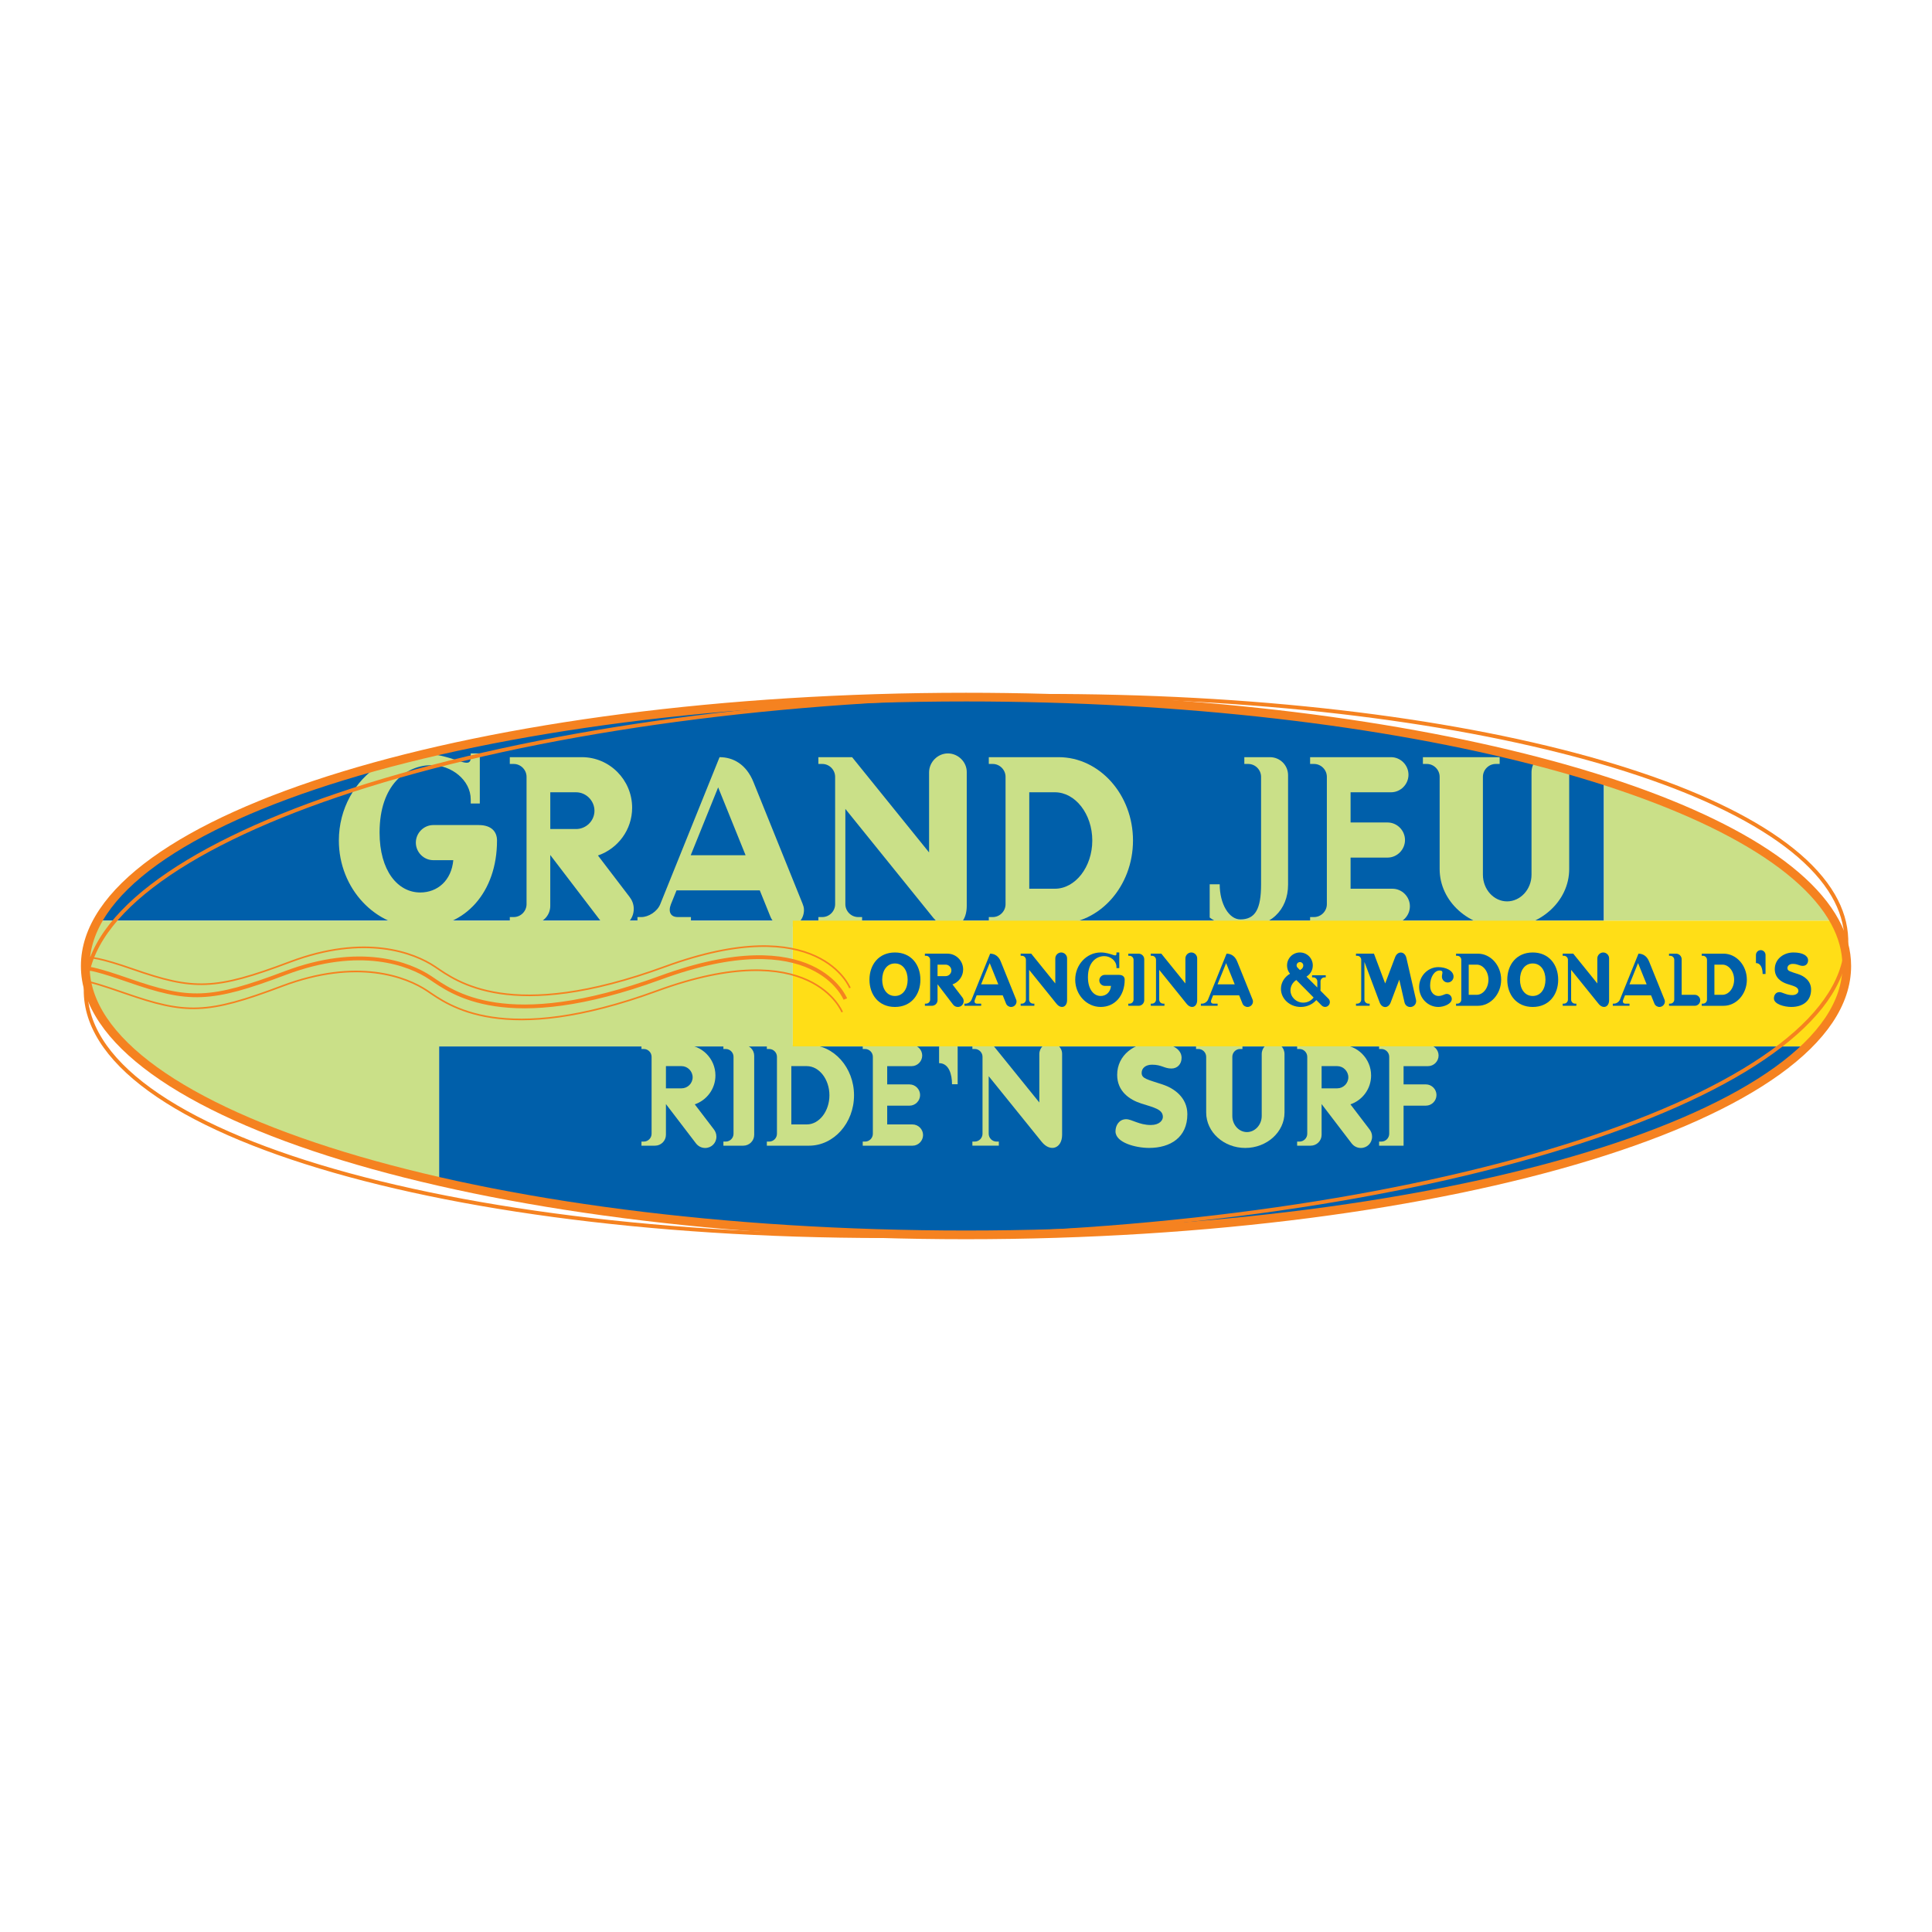 <?xml version="1.0" encoding="utf-8"?>
<!-- Generator: Adobe Illustrator 13.0.0, SVG Export Plug-In . SVG Version: 6.00 Build 14948)  -->
<!DOCTYPE svg PUBLIC "-//W3C//DTD SVG 1.0//EN" "http://www.w3.org/TR/2001/REC-SVG-20010904/DTD/svg10.dtd">
<svg version="1.0" id="Layer_1" xmlns="http://www.w3.org/2000/svg" xmlns:xlink="http://www.w3.org/1999/xlink" x="0px" y="0px"
	 width="192.756px" height="192.756px" viewBox="0 0 192.756 192.756" enable-background="new 0 0 192.756 192.756"
	 xml:space="preserve">
<g>
	<polygon fill-rule="evenodd" clip-rule="evenodd" fill="#FFFFFF" points="0,0 192.756,0 192.756,192.756 0,192.756 0,0 	"/>
	<path fill-rule="evenodd" clip-rule="evenodd" fill="#005FAA" d="M160.022,77.882c-16.007-5.132-38.601-8.331-63.644-8.331
		c-43.48,0-79.584,9.642-86.627,22.303h150.271V77.882L160.022,77.882z"/>
	<path fill-rule="evenodd" clip-rule="evenodd" fill="#CAE088" d="M37.87,83.064c0,3.807,1.81,5.979,4.061,5.979
		c1.717,0,3.109-1.191,3.294-3.223H43.23c-0.952,0-1.741-0.794-1.741-1.752c0-0.958,0.789-1.752,1.741-1.752h4.524
		c1.346,0,1.833,0.724,1.833,1.542c0,5.162-3.179,8.689-7.657,8.689c-4.479,0-8.122-3.9-8.122-8.689c0-3.173,1.6-5.955,3.983-7.472
		c1.521-0.416,3.09-0.816,4.704-1.199c2.948,0.183,4.47,1.699,4.47,0.379v-0.397h0.905v4.999h-0.905v-0.397
		c0-1.962-1.95-3.433-3.875-3.433C40.538,76.337,37.87,78.276,37.87,83.064L37.87,83.064z"/>
	<path fill-rule="evenodd" clip-rule="evenodd" fill="#CAE088" d="M54.901,90.375c0,1.004-0.812,1.798-1.81,1.798h-2.228v-0.678
		h0.395c0.696,0,1.276-0.583,1.276-1.284V77.505c0-0.701-0.581-1.285-1.276-1.285h-0.395v-0.677h7.193
		c2.761,0,5.012,2.266,5.012,5.045c0,2.219-1.438,4.087-3.411,4.765l3.155,4.134c0.232,0.304,0.418,0.701,0.418,1.191
		c0,1.051-0.812,1.869-1.856,1.869c-0.58,0-1.137-0.257-1.532-0.771l-4.942-6.47V90.375L54.901,90.375z M57.477,79.046
		c-0.394,0-2.575,0-2.575,0v3.667c0,0,2.181,0,2.575,0c0.998,0,1.833-0.818,1.833-1.822C59.31,79.887,58.475,79.046,57.477,79.046
		L57.477,79.046z"/>
	<path fill-rule="evenodd" clip-rule="evenodd" fill="#CAE088" d="M80.073,90.165c0.069,0.187,0.139,0.351,0.139,0.631
		c0,0.98-0.789,1.751-1.74,1.751c-0.65,0-1.346-0.42-1.601-1.074l-1.067-2.64h-8.307l-0.557,1.378
		c-0.302,0.771-0.023,1.284,0.673,1.284h1.323v0.678h-5.337v-0.678h0.395c0.696,0,1.578-0.537,1.879-1.284l5.917-14.668
		c1.346,0,2.668,0.701,3.388,2.5L80.073,90.165L80.073,90.165z M71.65,78.556l-2.738,6.773h5.476L71.65,78.556L71.65,78.556z"/>
	<path fill-rule="evenodd" clip-rule="evenodd" fill="#CAE088" d="M84.341,90.211c0,0.701,0.58,1.284,1.276,1.284h0.395v0.678
		h-4.362v-0.678h0.395c0.696,0,1.276-0.583,1.276-1.284V77.505c0-0.701-0.58-1.285-1.276-1.285h-0.395v-0.677h3.365l7.68,9.506
		v-7.988c0-1.027,0.858-1.892,1.879-1.892s1.903,0.864,1.879,1.892c0,0.21,0,13.314,0,13.314c0,2.242-1.926,2.919-3.341,1.191
		l-8.771-10.861V90.211L84.341,90.211z"/>
	<path fill-rule="evenodd" clip-rule="evenodd" fill="#CAE088" d="M98.653,91.496h0.395c0.696,0,1.276-0.583,1.276-1.284V77.505
		c0-0.701-0.58-1.285-1.276-1.285h-0.395v-0.677h6.961c4.084,0,7.425,3.737,7.425,8.315c0,4.578-3.341,8.315-7.425,8.315
		c-1.299,0-6.961,0-6.961,0V91.496L98.653,91.496z M102.69,79.046v9.623h2.553c2.042,0,3.735-2.172,3.735-4.812
		c0-2.639-1.693-4.812-3.735-4.812H102.69L102.69,79.046z"/>
	<path fill-rule="evenodd" clip-rule="evenodd" fill="#CAE088" d="M124.543,76.22h-0.396v-0.677h2.553
		c0.998,0,1.811,0.794,1.811,1.798v10.908c0,2.546-1.741,4.298-4.733,4.298c-1.277,0-2.414-0.49-3.087-1.004v-3.317h0.998
		c0,1.962,0.928,3.504,2.064,3.504c1.509,0,2.065-1.075,2.065-3.504V77.505C125.818,76.804,125.238,76.22,124.543,76.22
		L124.543,76.22z"/>
	<path fill-rule="evenodd" clip-rule="evenodd" fill="#CAE088" d="M134.748,88.669h4.177c0.951,0,1.74,0.794,1.74,1.752
		c0,0.958-0.789,1.752-1.74,1.752h-8.215v-0.678h0.395c0.696,0,1.276-0.583,1.276-1.284V77.505c0-0.701-0.58-1.285-1.276-1.285
		h-0.395v-0.677h8.075c0.951,0,1.74,0.794,1.74,1.752s-0.789,1.751-1.74,1.751h-4.037v3.013h3.689c0.951,0,1.74,0.794,1.74,1.751
		c0,0.958-0.789,1.752-1.74,1.752h-3.689V88.669L134.748,88.669z"/>
	<path fill-rule="evenodd" clip-rule="evenodd" fill="#CAE088" d="M142.358,76.22h-0.394v-0.677h7.657v0.677h-0.395
		c-0.696,0-1.276,0.584-1.276,1.285v9.763c0,1.472,1.09,2.663,2.413,2.663c1.322,0,2.437-1.191,2.437-2.663V77.061
		c0-0.434,0.142-0.832,0.383-1.149c1.146,0.296,2.268,0.602,3.361,0.916c0.01,0.077,0.015,0.154,0.015,0.233v9.646
		c0,3.224-2.924,5.839-6.474,5.839c-3.551,0-6.451-2.616-6.451-5.839v-9.203C143.635,76.804,143.055,76.22,142.358,76.22
		L142.358,76.22z"/>
	<path fill-rule="evenodd" clip-rule="evenodd" fill="#005FAA" d="M180.25,104.404H43.806v13.471
		c14.661,3.346,32.859,5.328,52.573,5.328C135.75,123.203,169.074,115.299,180.25,104.404L180.25,104.404z"/>
	<path fill-rule="evenodd" clip-rule="evenodd" fill="#CAE088" d="M79.098,91.854H9.751c-0.818,1.47-1.245,2.981-1.245,4.523
		c0,8.796,13.871,16.605,35.299,21.498v-13.471H180.25c0.003-0.004,0.006-0.006,0.009-0.01H79.098V91.854L79.098,91.854z"/>
	<polygon fill-rule="evenodd" clip-rule="evenodd" fill="#CAE088" points="160.022,91.854 79.098,91.854 79.098,91.854 
		160.022,91.854 160.022,91.854 	"/>
	<path fill-rule="evenodd" clip-rule="evenodd" fill="#CAE088" d="M66.44,113.217c0,0.607-0.491,1.088-1.094,1.088h-1.347v-0.41
		h0.239c0.421,0,0.771-0.354,0.771-0.777v-7.682c0-0.424-0.351-0.777-0.771-0.777h-0.239v-0.408h4.35c1.669,0,3.03,1.369,3.03,3.049
		c0,1.342-0.87,2.473-2.062,2.881l1.908,2.5c0.14,0.184,0.252,0.424,0.252,0.721c0,0.635-0.491,1.131-1.122,1.131
		c-0.351,0-0.688-0.156-0.926-0.467l-2.989-3.912V113.217L66.44,113.217z M67.997,106.367c-0.238,0-1.557,0-1.557,0v2.217
		c0,0,1.319,0,1.557,0c0.604,0,1.108-0.494,1.108-1.102S68.601,106.367,67.997,106.367L67.997,106.367z"/>
	<path fill-rule="evenodd" clip-rule="evenodd" fill="#CAE088" d="M74.153,114.305h-1.979v-0.41h0.239
		c0.421,0,0.771-0.354,0.771-0.777v-7.682c0-0.424-0.351-0.777-0.771-0.777h-0.239v-0.408h1.979c0.603,0,1.094,0.479,1.094,1.086
		v7.881C75.248,113.824,74.756,114.305,74.153,114.305L74.153,114.305z"/>
	<path fill-rule="evenodd" clip-rule="evenodd" fill="#CAE088" d="M76.508,113.895h0.238c0.421,0,0.771-0.354,0.771-0.777v-7.682
		c0-0.424-0.351-0.777-0.771-0.777h-0.238v-0.408h4.209c2.469,0,4.489,2.258,4.489,5.027c0,2.768-2.02,5.027-4.489,5.027
		c-0.786,0-4.209,0-4.209,0V113.895L76.508,113.895z M78.95,106.367v5.818h1.543c1.235,0,2.259-1.312,2.259-2.908
		s-1.024-2.91-2.259-2.91H78.95L78.95,106.367z"/>
	<path fill-rule="evenodd" clip-rule="evenodd" fill="#CAE088" d="M88.517,112.186h2.525c0.575,0,1.052,0.48,1.052,1.061
		c0,0.578-0.477,1.059-1.052,1.059h-4.967v-0.41h0.239c0.42,0,0.771-0.354,0.771-0.777v-7.682c0-0.424-0.351-0.777-0.771-0.777
		h-0.239v-0.408h4.882c0.575,0,1.052,0.479,1.052,1.059c0,0.578-0.477,1.059-1.052,1.059h-2.441v1.822h2.23
		c0.575,0,1.052,0.48,1.052,1.059c0,0.58-0.477,1.061-1.052,1.061h-2.23V112.186L88.517,112.186z"/>
	<path fill-rule="evenodd" clip-rule="evenodd" fill="#CAE088" d="M94.619,103.572c0.505,0,0.926,0.424,0.926,0.932v3.672h-0.562
		c0-0.988-0.309-2.105-1.291-2.105v-1.566C93.693,103.996,94.114,103.572,94.619,103.572L94.619,103.572z"/>
	<path fill-rule="evenodd" clip-rule="evenodd" fill="#CAE088" d="M98.644,113.117c0,0.424,0.351,0.777,0.771,0.777h0.238v0.41
		h-2.638v-0.41h0.239c0.421,0,0.772-0.354,0.772-0.777v-7.682c0-0.424-0.351-0.777-0.772-0.777h-0.239v-0.408h2.034l4.645,5.746
		v-4.828c0-0.623,0.519-1.145,1.136-1.145s1.15,0.521,1.137,1.145c0,0.127,0,8.049,0,8.049c0,1.355-1.164,1.766-2.021,0.721
		l-5.303-6.566V113.117L98.644,113.117z"/>
	<path fill-rule="evenodd" clip-rule="evenodd" fill="#CAE088" d="M112.359,111.664c0.561,0,1.29,0.578,2.455,0.578
		c0.884,0,1.206-0.48,1.206-0.805c0-0.762-0.87-0.932-2.16-1.342c-1.15-0.367-2.399-1.201-2.399-2.854
		c0-1.977,1.726-3.219,3.592-3.219c1.824,0,2.834,0.635,2.834,1.512c0,0.621-0.407,1.072-1.01,1.072
		c-0.73,0-0.969-0.381-1.937-0.381c-0.617,0-1.038,0.324-1.038,0.818c0,0.58,0.561,0.65,2.132,1.172
		c1.024,0.34,2.428,1.23,2.428,2.953c0,2.314-1.697,3.361-3.816,3.361c-1.333,0-3.353-0.523-3.353-1.652
		C111.293,112.256,111.672,111.664,112.359,111.664L112.359,111.664z"/>
	<path fill-rule="evenodd" clip-rule="evenodd" fill="#CAE088" d="M119.567,104.658h-0.238v-0.408h4.63v0.408h-0.239
		c-0.421,0-0.771,0.354-0.771,0.777v5.902c0,0.891,0.659,1.611,1.459,1.611s1.474-0.721,1.474-1.611v-6.17
		c0-0.637,0.505-1.145,1.137-1.145c0.631,0,1.136,0.508,1.136,1.145V111c0,1.949-1.768,3.531-3.914,3.531s-3.9-1.582-3.9-3.531
		v-5.564C120.339,105.012,119.988,104.658,119.567,104.658L119.567,104.658z"/>
	<path fill-rule="evenodd" clip-rule="evenodd" fill="#CAE088" d="M131.857,113.217c0,0.607-0.491,1.088-1.094,1.088h-1.348v-0.41
		h0.239c0.421,0,0.771-0.354,0.771-0.777v-7.682c0-0.424-0.351-0.777-0.771-0.777h-0.239v-0.408h4.35c1.67,0,3.03,1.369,3.03,3.049
		c0,1.342-0.87,2.473-2.062,2.881l1.908,2.5c0.141,0.184,0.253,0.424,0.253,0.721c0,0.635-0.491,1.131-1.123,1.131
		c-0.351,0-0.687-0.156-0.926-0.467l-2.988-3.912V113.217L131.857,113.217z M133.415,106.367c-0.239,0-1.558,0-1.558,0v2.217
		c0,0,1.318,0,1.558,0c0.604,0,1.108-0.494,1.108-1.102S134.019,106.367,133.415,106.367L133.415,106.367z"/>
	<path fill-rule="evenodd" clip-rule="evenodd" fill="#CAE088" d="M140.034,114.305h-2.441v-0.41h0.238
		c0.421,0,0.771-0.354,0.771-0.777v-7.682c0-0.424-0.351-0.777-0.771-0.777h-0.238v-0.408h4.883c0.575,0,1.052,0.479,1.052,1.059
		c0,0.578-0.477,1.059-1.052,1.059h-2.441v1.822h2.23c0.575,0,1.053,0.48,1.053,1.059c0,0.58-0.478,1.061-1.053,1.061h-2.23V114.305
		L140.034,114.305z"/>
	<path fill-rule="evenodd" clip-rule="evenodd" fill="#CAE088" d="M160.022,77.882v13.972h22.982
		C180.019,86.485,171.807,81.66,160.022,77.882L160.022,77.882z"/>
	<path fill-rule="evenodd" clip-rule="evenodd" fill="#FFDE17" d="M183.077,91.979c-0.023-0.042-0.049-0.083-0.072-0.125h-22.982
		l0,0H79.098v12.54h101.161c2.595-2.531,3.993-5.225,3.993-8.017C184.252,94.879,183.85,93.41,183.077,91.979L183.077,91.979z"/>
	<path fill-rule="evenodd" clip-rule="evenodd" fill="#005FAA" d="M91.828,97.746c0,1.498-0.922,2.719-2.541,2.719
		c-1.618,0-2.54-1.221-2.54-2.719c0-1.497,0.922-2.717,2.54-2.717C90.906,95.029,91.828,96.249,91.828,97.746L91.828,97.746z
		 M88.017,97.746c0,0.898,0.458,1.623,1.27,1.623c0.813,0,1.27-0.725,1.27-1.623c0-0.898-0.457-1.622-1.27-1.622
		C88.475,96.125,88.017,96.848,88.017,97.746L88.017,97.746z"/>
	<path fill-rule="evenodd" clip-rule="evenodd" fill="#005FAA" d="M93.54,99.785c0,0.314-0.254,0.562-0.566,0.562h-0.697v-0.213
		H92.4c0.217,0,0.399-0.182,0.399-0.4v-3.975c0-0.219-0.182-0.401-0.399-0.401h-0.124v-0.212h2.25c0.864,0,1.568,0.708,1.568,1.578
		c0,0.694-0.45,1.278-1.067,1.491l0.987,1.293c0.072,0.094,0.131,0.219,0.131,0.373c0,0.328-0.254,0.584-0.581,0.584
		c-0.182,0-0.356-0.08-0.479-0.242l-1.546-2.023V99.785L93.54,99.785z M94.345,96.242c-0.123,0-0.806,0-0.806,0v1.147
		c0,0,0.683,0,0.806,0c0.312,0,0.574-0.256,0.574-0.57S94.657,96.242,94.345,96.242L94.345,96.242z"/>
	<path fill-rule="evenodd" clip-rule="evenodd" fill="#005FAA" d="M101.376,99.719c0.022,0.059,0.044,0.109,0.044,0.197
		c0,0.307-0.247,0.549-0.545,0.549c-0.203,0-0.421-0.131-0.5-0.336l-0.334-0.826h-2.599l-0.174,0.432
		c-0.095,0.24-0.007,0.4,0.21,0.4h0.414v0.213h-1.669v-0.213h0.124c0.218,0,0.493-0.168,0.588-0.4l1.851-4.588
		c0.421,0,0.835,0.219,1.06,0.782L101.376,99.719L101.376,99.719z M98.742,96.088l-0.857,2.119h1.714L98.742,96.088L98.742,96.088z"
		/>
	<path fill-rule="evenodd" clip-rule="evenodd" fill="#005FAA" d="M102.675,99.734c0,0.219,0.182,0.4,0.398,0.4h0.124v0.213h-1.365
		v-0.213h0.124c0.218,0,0.399-0.182,0.399-0.4v-3.975c0-0.219-0.182-0.401-0.399-0.401h-0.124v-0.212h1.053l2.402,2.973v-2.499
		c0-0.321,0.269-0.592,0.588-0.592s0.596,0.271,0.588,0.592c0,0.066,0,4.165,0,4.165c0,0.701-0.603,0.912-1.045,0.373l-2.743-3.397
		V99.734L102.675,99.734z"/>
	<path fill-rule="evenodd" clip-rule="evenodd" fill="#005FAA" d="M108.544,97.498c0,1.191,0.566,1.871,1.271,1.871
		c0.537,0,0.973-0.373,1.03-1.008h-0.624c-0.297,0-0.544-0.25-0.544-0.549s0.247-0.548,0.544-0.548h1.415
		c0.422,0,0.574,0.226,0.574,0.481c0,1.615-0.994,2.719-2.396,2.719c-1.4,0-2.54-1.221-2.54-2.719c0-1.497,1.14-2.717,2.54-2.717
		c1.038,0,1.575,0.562,1.575,0.124v-0.124h0.283v1.563h-0.283v-0.124c0-0.614-0.61-1.074-1.212-1.074
		C109.379,95.394,108.544,96,108.544,97.498L108.544,97.498z"/>
	<path fill-rule="evenodd" clip-rule="evenodd" fill="#005FAA" d="M113.596,100.348h-1.023v-0.213h0.123
		c0.218,0,0.399-0.182,0.399-0.4v-3.975c0-0.219-0.182-0.401-0.399-0.401h-0.123v-0.212h1.023c0.312,0,0.565,0.248,0.565,0.562
		v4.077C114.161,100.1,113.907,100.348,113.596,100.348L113.596,100.348z"/>
	<path fill-rule="evenodd" clip-rule="evenodd" fill="#005FAA" d="M115.655,99.734c0,0.219,0.182,0.4,0.399,0.4h0.123v0.213h-1.364
		v-0.213h0.123c0.218,0,0.399-0.182,0.399-0.4v-3.975c0-0.219-0.182-0.401-0.399-0.401h-0.123v-0.212h1.052l2.402,2.973v-2.499
		c0-0.321,0.27-0.592,0.588-0.592c0.32,0,0.596,0.271,0.588,0.592c0,0.066,0,4.165,0,4.165c0,0.701-0.602,0.912-1.045,0.373
		l-2.743-3.397V99.734L115.655,99.734z"/>
	<path fill-rule="evenodd" clip-rule="evenodd" fill="#005FAA" d="M124.966,99.719c0.021,0.059,0.043,0.109,0.043,0.197
		c0,0.307-0.247,0.549-0.544,0.549c-0.203,0-0.421-0.131-0.501-0.336l-0.334-0.826h-2.599l-0.174,0.432
		c-0.095,0.24-0.007,0.4,0.21,0.4h0.414v0.213h-1.669v-0.213h0.123c0.218,0,0.493-0.168,0.588-0.4l1.851-4.588
		c0.421,0,0.835,0.219,1.061,0.782L124.966,99.719L124.966,99.719z M122.331,96.088l-0.856,2.119h1.713L122.331,96.088
		L122.331,96.088z"/>
	<path fill-rule="evenodd" clip-rule="evenodd" fill="#005FAA" d="M131.865,100.318l-0.537-0.541
		c-0.363,0.416-0.922,0.688-1.554,0.688c-1.088,0-1.974-0.811-1.974-1.805c0-0.637,0.362-1.199,0.907-1.513
		c-0.116-0.124-0.298-0.423-0.298-0.826c0-0.716,0.573-1.293,1.284-1.293c0.712,0,1.285,0.577,1.285,1.293
		c0,0.475-0.254,0.891-0.632,1.118l1.082,1.082v-0.607c0-0.219-0.182-0.4-0.399-0.4h-0.123v-0.213h1.364v0.213h-0.123
		c-0.219,0-0.399,0.182-0.399,0.4v0.746c0,0.059,0,0.117-0.008,0.176l0.799,0.803c0.188,0.184,0.188,0.496,0,0.68
		C132.358,100.508,132.054,100.508,131.865,100.318L131.865,100.318z M129.694,95.986c-0.181,0-0.333,0.154-0.333,0.336
		c0,0.161,0.123,0.249,0.246,0.373l0.087,0.088c0,0,0.334-0.131,0.334-0.46C130.028,96.14,129.877,95.986,129.694,95.986
		l-0.362,1.79c-0.349,0.221-0.581,0.607-0.581,1.031c0,0.672,0.574,1.227,1.277,1.227c0.421,0,0.806-0.205,1.031-0.512l-1.728-1.746
		L129.694,95.986L129.694,95.986z"/>
	<path fill-rule="evenodd" clip-rule="evenodd" fill="#005FAA" d="M136.129,99.734c0,0.219,0.182,0.4,0.399,0.4h0.123v0.213h-1.364
		v-0.213h0.124c0.218,0,0.398-0.182,0.398-0.4v-3.975c0-0.219-0.181-0.401-0.398-0.401h-0.124v-0.212h1.793l1.118,2.973l0.994-2.623
		c0.246-0.643,0.965-0.614,1.125,0.08l0.958,4.171c0.007,0.037,0.015,0.088,0.015,0.133c0,0.35-0.283,0.59-0.588,0.59
		c-0.247,0-0.501-0.152-0.573-0.459l-0.523-2.271l-0.856,2.271c-0.231,0.621-0.871,0.613-1.103,0l-1.518-4.041V99.734
		L136.129,99.734z"/>
	<path fill-rule="evenodd" clip-rule="evenodd" fill="#005FAA" d="M142.683,98.332c0,0.736,0.472,1.037,0.82,1.037
		c0.413,0,0.609-0.205,0.842-0.205c0.275,0,0.501,0.227,0.501,0.504c0,0.496-0.799,0.797-1.343,0.797
		c-1.053,0-1.916-0.893-1.916-1.988s0.863-1.986,1.916-1.986c0.74,0,1.517,0.343,1.517,0.949c0,0.322-0.261,0.584-0.58,0.584
		s-0.581-0.262-0.581-0.584c0-0.307,0.211-0.613-0.226-0.613C143.125,96.826,142.683,97.461,142.683,98.332L142.683,98.332z"/>
	<path fill-rule="evenodd" clip-rule="evenodd" fill="#005FAA" d="M145.271,100.135h0.124c0.218,0,0.398-0.182,0.398-0.4v-3.975
		c0-0.219-0.181-0.401-0.398-0.401h-0.124v-0.212h2.178c1.277,0,2.322,1.169,2.322,2.6c0,1.432-1.045,2.602-2.322,2.602
		c-0.406,0-2.178,0-2.178,0V100.135L145.271,100.135z M146.535,96.242v3.01h0.798c0.639,0,1.169-0.68,1.169-1.506
		c0-0.825-0.53-1.504-1.169-1.504H146.535L146.535,96.242z"/>
	<path fill-rule="evenodd" clip-rule="evenodd" fill="#005FAA" d="M155.461,97.746c0,1.498-0.922,2.719-2.54,2.719
		c-1.619,0-2.54-1.221-2.54-2.719c0-1.497,0.921-2.717,2.54-2.717C154.539,95.029,155.461,96.249,155.461,97.746L155.461,97.746z
		 M151.65,97.746c0,0.898,0.457,1.623,1.271,1.623c0.812,0,1.27-0.725,1.27-1.623c0-0.898-0.457-1.622-1.27-1.622
		C152.107,96.125,151.65,96.848,151.65,97.746L151.65,97.746z"/>
	<path fill-rule="evenodd" clip-rule="evenodd" fill="#005FAA" d="M156.752,99.734c0,0.219,0.182,0.4,0.399,0.4h0.124v0.213h-1.365
		v-0.213h0.123c0.218,0,0.399-0.182,0.399-0.4v-3.975c0-0.219-0.182-0.401-0.399-0.401h-0.123v-0.212h1.053l2.402,2.973v-2.499
		c0-0.321,0.269-0.592,0.588-0.592s0.595,0.271,0.588,0.592c0,0.066,0,4.165,0,4.165c0,0.701-0.603,0.912-1.045,0.373l-2.744-3.397
		V99.734L156.752,99.734z"/>
	<path fill-rule="evenodd" clip-rule="evenodd" fill="#005FAA" d="M166.062,99.719c0.021,0.059,0.043,0.109,0.043,0.197
		c0,0.307-0.246,0.549-0.544,0.549c-0.203,0-0.421-0.131-0.501-0.336l-0.334-0.826h-2.598l-0.175,0.432
		c-0.094,0.24-0.007,0.4,0.211,0.4h0.413v0.213h-1.669v-0.213h0.123c0.218,0,0.494-0.168,0.588-0.4l1.852-4.588
		c0.421,0,0.834,0.219,1.06,0.782L166.062,99.719L166.062,99.719z M163.428,96.088l-0.856,2.119h1.713L163.428,96.088
		L163.428,96.088z"/>
	<path fill-rule="evenodd" clip-rule="evenodd" fill="#005FAA" d="M166.519,100.135h0.123c0.218,0,0.399-0.182,0.399-0.4v-3.975
		c0-0.219-0.182-0.401-0.399-0.401h-0.123v-0.212h0.696c0.312,0,0.566,0.248,0.566,0.562v3.543h1.307
		c0.298,0,0.545,0.248,0.545,0.549c0,0.299-0.247,0.547-0.545,0.547h-2.569V100.135L166.519,100.135z"/>
	<path fill-rule="evenodd" clip-rule="evenodd" fill="#005FAA" d="M169.784,100.135h0.123c0.218,0,0.399-0.182,0.399-0.4v-3.975
		c0-0.219-0.182-0.401-0.399-0.401h-0.123v-0.212h2.178c1.277,0,2.322,1.169,2.322,2.6c0,1.432-1.045,2.602-2.322,2.602
		c-0.407,0-2.178,0-2.178,0V100.135L169.784,100.135z M171.047,96.242v3.01h0.799c0.639,0,1.168-0.68,1.168-1.506
		c0-0.825-0.529-1.504-1.168-1.504H171.047L171.047,96.242z"/>
	<path fill-rule="evenodd" clip-rule="evenodd" fill="#005FAA" d="M175.669,94.795c0.262,0,0.479,0.219,0.479,0.482v1.899h-0.29
		c0-0.511-0.16-1.088-0.668-1.088v-0.811C175.19,95.014,175.408,94.795,175.669,94.795L175.669,94.795z"/>
	<path fill-rule="evenodd" clip-rule="evenodd" fill="#005FAA" d="M177.533,98.982c0.29,0,0.668,0.299,1.271,0.299
		c0.456,0,0.623-0.248,0.623-0.416c0-0.395-0.449-0.482-1.117-0.695c-0.595-0.189-1.241-0.621-1.241-1.476
		c0-1.022,0.893-1.666,1.858-1.666c0.943,0,1.466,0.329,1.466,0.782c0,0.322-0.21,0.555-0.522,0.555
		c-0.378,0-0.501-0.197-1.002-0.197c-0.319,0-0.537,0.168-0.537,0.424c0,0.3,0.29,0.336,1.104,0.607
		c0.53,0.176,1.256,0.635,1.256,1.527c0,1.197-0.879,1.738-1.975,1.738c-0.689,0-1.734-0.271-1.734-0.855
		C176.981,99.289,177.178,98.982,177.533,98.982L177.533,98.982z"/>
	<path fill="none" stroke="#F58220" stroke-width="0.38" stroke-miterlimit="2.613" d="M84.337,99.674
		c0,0-3.04-7.767-18.473-2.117c-15.433,5.648-20.812,1.412-22.916,0c-2.104-1.413-7.015-3.296-14.498-0.472
		c-7.482,2.825-9.587,2.825-15.667,0.706c-2.863-0.998-3.94-1.216-4.279-1.167"/>
	<path fill="none" stroke="#F58220" stroke-width="0.163" stroke-miterlimit="2.613" d="M84.798,98.57
		c0,0-3.041-7.767-18.474-2.118c-15.433,5.649-20.812,1.413-22.916,0c-2.105-1.413-7.015-3.295-14.498-0.471
		s-9.587,2.825-15.667,0.706c-3.23-1.125-4.352-1.242-4.693-1.105 M84.023,100.977c0,0-3.04-7.768-18.473-2.119
		c-15.434,5.648-20.812,1.412-22.917,0c-2.104-1.412-7.015-3.295-14.498-0.471c-7.482,2.824-9.587,2.824-15.667,0.707
		c-2.271-0.791-3.358-1.104-3.828-1.182"/>
	<path fill="none" stroke="#F58220" stroke-width="0.38" stroke-miterlimit="2.613" d="M97.189,123.191
		c48.507-1.486,87.469-14.695,87.021-29.502c-0.045-1.497-0.491-2.954-1.307-4.36c-7.255-12.507-43.731-21.1-87.334-19.765
		C47.062,71.049,8.101,84.257,8.548,99.066C8.995,113.875,48.682,124.676,97.189,123.191"/>
	<path fill="none" stroke="#F58220" stroke-width="0.868" stroke-miterlimit="2.613" d="M96.379,123.203
		c48.53,0,87.873-12.01,87.873-26.826c0-1.498-0.402-2.967-1.175-4.398c-6.874-12.723-43.074-22.428-86.698-22.428
		c-48.53,0-87.873,12.011-87.873,26.826C8.506,111.193,47.849,123.203,96.379,123.203"/>
</g>
</svg>
